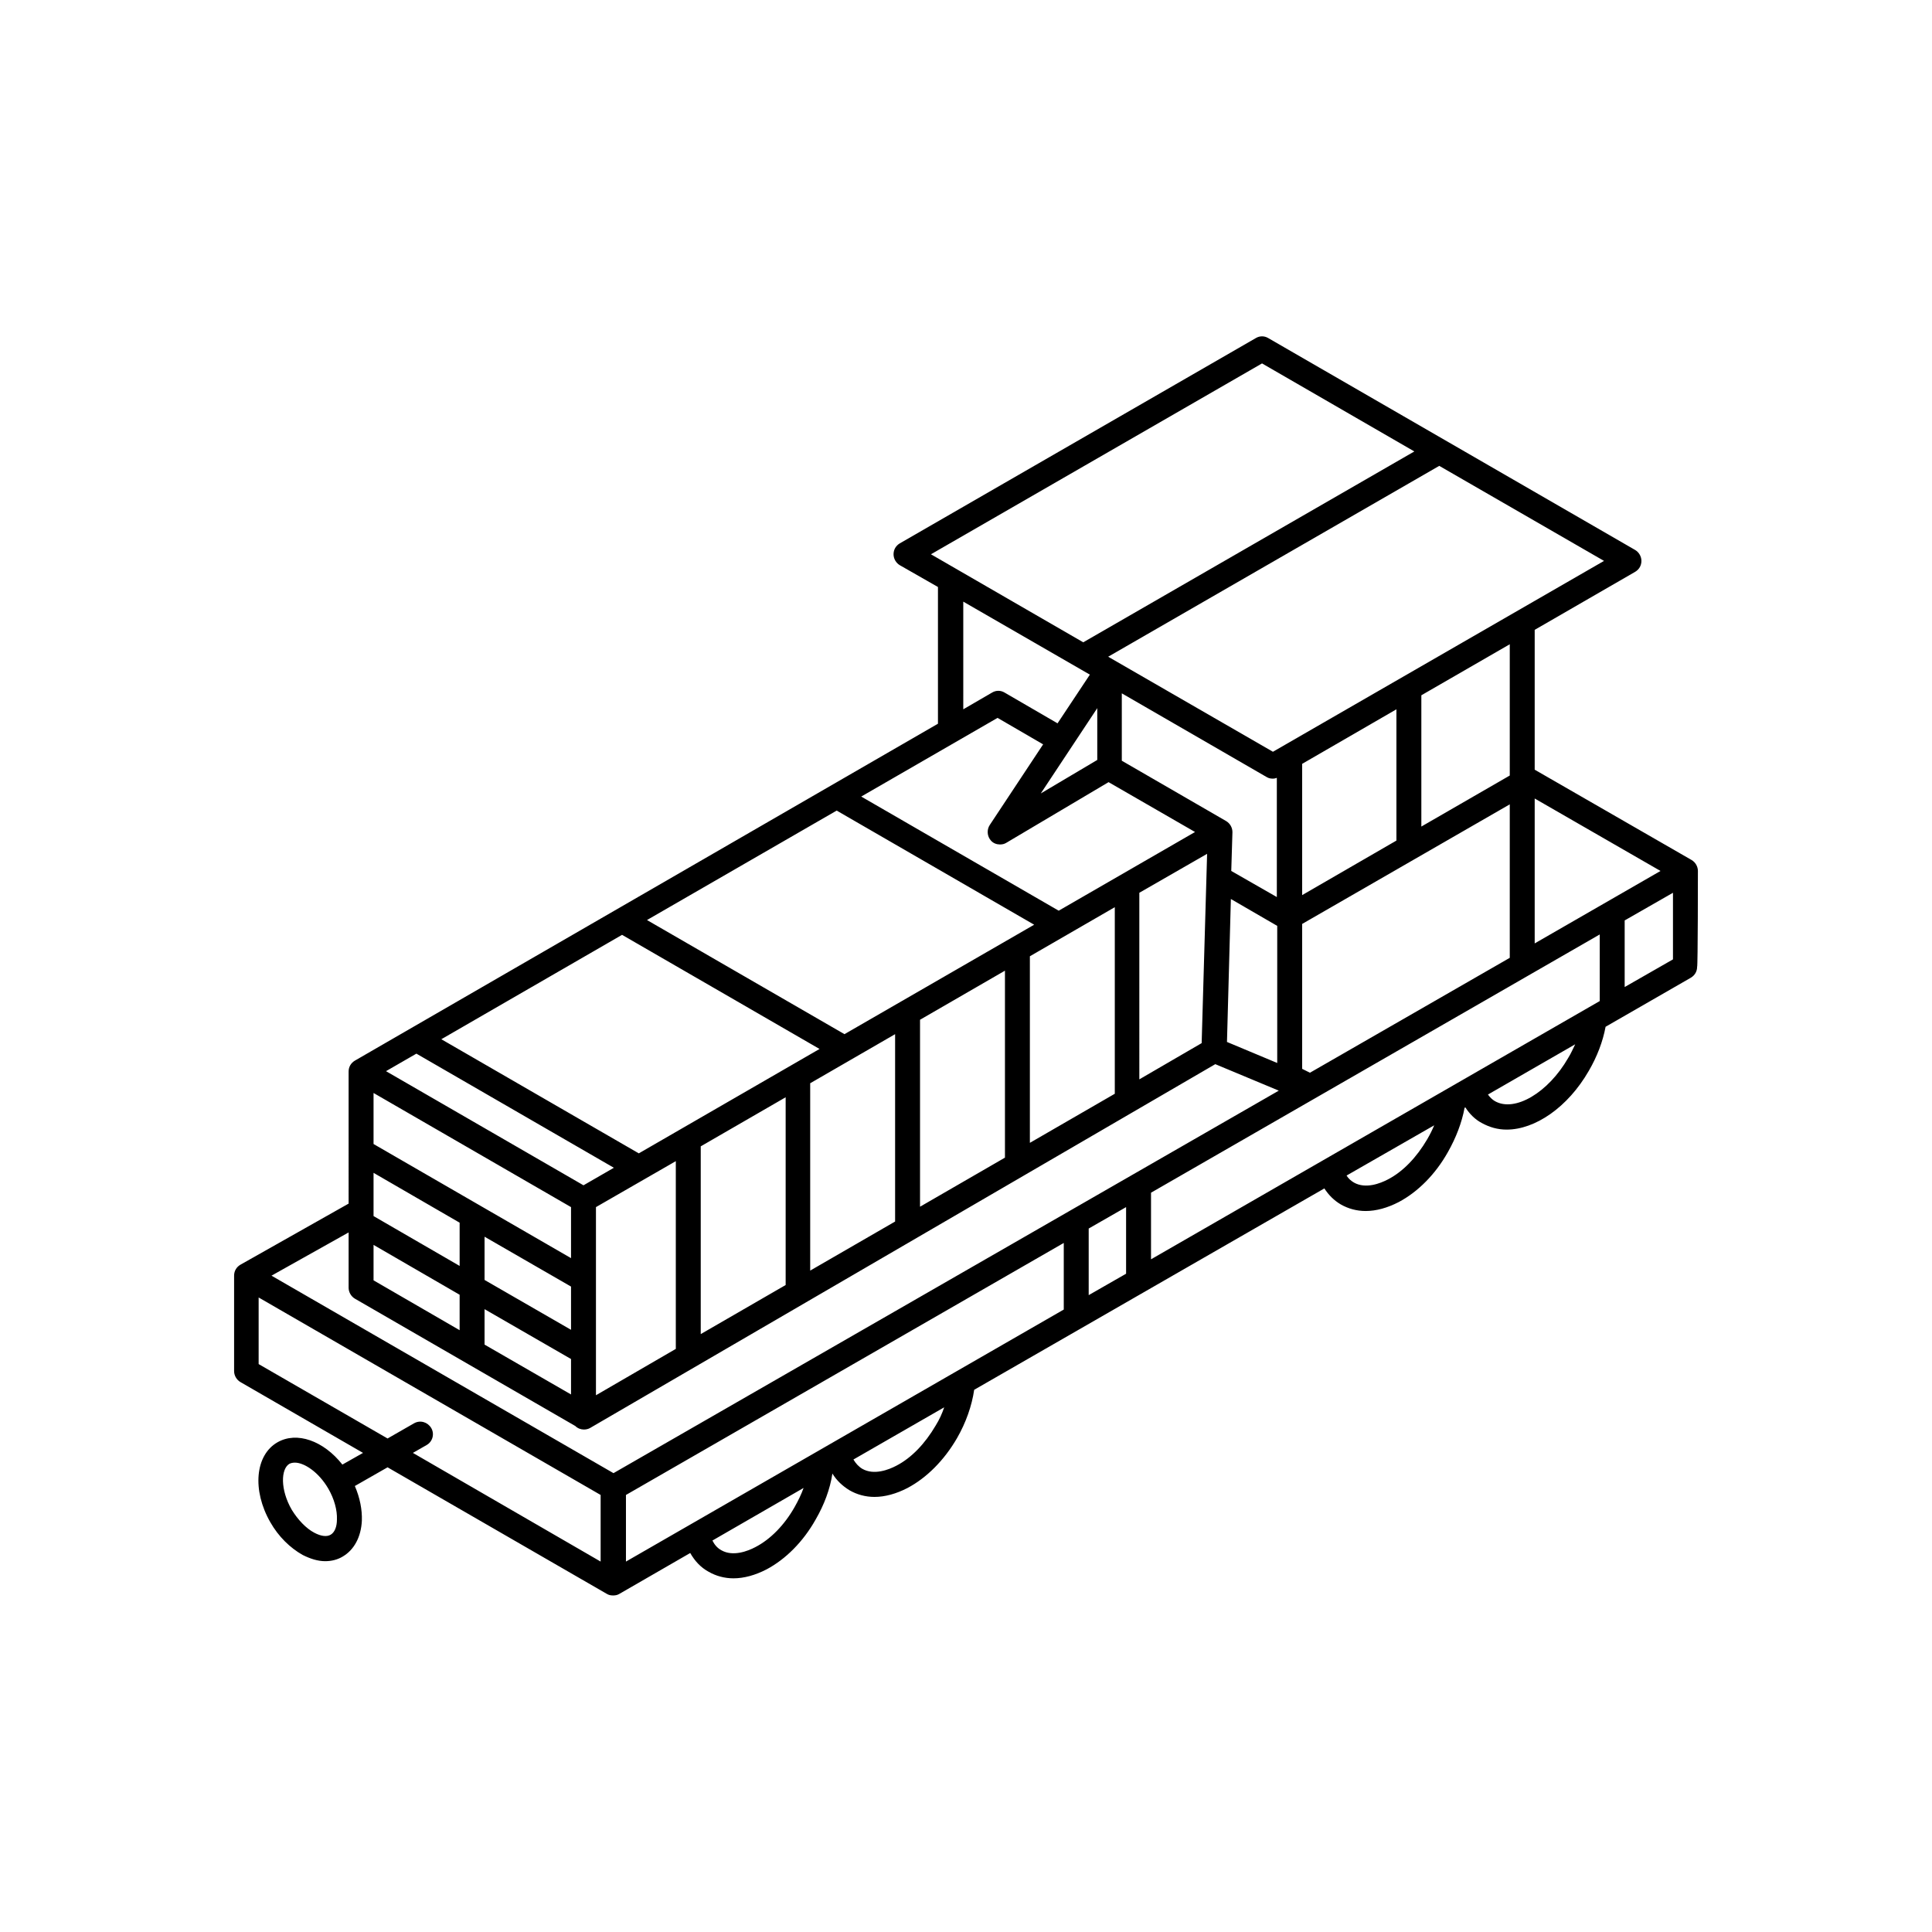 <?xml version="1.0" encoding="utf-8"?>
<!-- Generator: Adobe Illustrator 22.0.0, SVG Export Plug-In . SVG Version: 6.00 Build 0)  -->
<svg version="1.1" id="Layer_1" xmlns="http://www.w3.org/2000/svg" xmlns:xlink="http://www.w3.org/1999/xlink" x="0px" y="0px"
	 viewBox="0 0 496 496" style="enable-background:new 0 0 496 496;" xml:space="preserve">
<style type="text/css">
	.st0{fill:#9C9B9B;}
	.st1{fill:#15A7DE;}
</style>
<g>
	<g>
		<path d="M435.9,223.6c0-1.1-0.6-2.2-1.6-2.8L394,197.6v-35.9l25.8-14.9c1-0.6,1.6-1.6,1.6-2.8c0-1.1-0.6-2.2-1.6-2.8l-94.2-54.4
			c-1-0.6-2.2-0.6-3.2,0L231,139.5c-1,0.6-1.6,1.6-1.6,2.8c0,1.1,0.6,2.2,1.6,2.8l9.8,5.6v35.1L91.1,272.3c-1,0.6-1.6,1.6-1.6,2.8
			c0,0,0,0,0,0V309l-27.8,15.7c-1,0.6-1.6,1.6-1.6,2.8c0,0,0,0,0,0V352c0,1.1,0.6,2.2,1.6,2.8l31.5,18.2l-5.3,3
			c-4.8-6.1-11.7-8.6-16.7-5.7c-5.7,3.3-6.5,12.3-1.8,20.5c2.1,3.7,5.1,6.6,8.3,8.4c2,1,3.9,1.6,5.8,1.6c1.6,0,3.2-0.4,4.5-1.2
			c2.9-1.7,4.7-5,4.9-9.2c0.1-2.8-0.5-5.9-1.8-8.9l8.4-4.8l56.3,32.5c0.5,0.3,1,0.4,1.6,0.4c0.6,0,1.1-0.1,1.6-0.4l18.2-10.5
			c1.2,2.1,2.7,3.7,4.7,4.8c1.9,1.1,4.1,1.7,6.4,1.7c2.7,0,5.6-0.8,8.5-2.3c4.9-2.6,9.4-7.1,12.6-12.8c2.2-3.8,3.7-7.8,4.3-11.8
			c1.1,1.8,2.6,3.2,4.4,4.3c1.9,1.1,4.1,1.7,6.4,1.7c2.7,0,5.6-0.8,8.5-2.3c4.9-2.6,9.4-7.1,12.7-12.8c2.3-4,3.8-8.3,4.4-12.4
			l89.9-51.7c1.1,1.7,2.5,3.1,4.2,4.1c1.9,1.1,4.1,1.7,6.4,1.7c2.7,0,5.6-0.8,8.5-2.3c4.9-2.6,9.4-7.1,12.6-12.8
			c2.1-3.7,3.6-7.6,4.3-11.4l0.2-0.1c1.1,1.7,2.5,3.1,4.2,4c2,1.1,4.1,1.7,6.4,1.7c7.3,0,15.7-5.7,21.1-15.1
			c2.1-3.6,3.6-7.5,4.3-11.3l21.9-12.6c1-0.6,1.6-1.6,1.6-2.8C435.9,248.1,435.9,223.6,435.9,223.6L435.9,223.6z M84.9,394
			c-1,0.6-2.5,0.4-4.2-0.5c-2.1-1.1-4.2-3.3-5.8-5.9c-3-5.2-2.8-10.5-0.6-11.8c0.4-0.2,0.9-0.3,1.4-0.3c2.4,0,6.1,2.4,8.6,6.7
			c1.5,2.6,2.3,5.5,2.2,7.9C86.5,392,85.9,393.4,84.9,394L84.9,394z M426.3,223.6L394,242.2V205L426.3,223.6z M295.5,323.3v-17.1
			l115.2-66.3V257L295.5,323.3z M160.7,400.9v-17.1l112.4-64.7v17.1L160.7,400.9z M279.5,315.4l9.6-5.5V327l-9.6,5.5V315.4z
			 M124.4,345.2v-9.1l22.2,12.8v9.1L124.4,345.2z M146.6,323l-50.7-29.3l0-13.1l50.7,29.3V323z M146.6,330.3v11.1l-22.2-12.8v-11.1
			L146.6,330.3z M118,313.9V325l-22.1-12.8v-11.1L118,313.9z M95.9,319.6l22.1,12.8v9.1l-22.1-12.8V319.6z M153,309.9l20.5-11.8
			v48.2L153,358.2V309.9z M325.2,199.5c0.5,0.3,1,0.4,1.6,0.4c0.4,0,0.7-0.1,1-0.2v30.6l-11.7-6.7l0.3-9.9h0c0,0,0-0.1,0-0.1
			c0-1.1-0.6-2.2-1.6-2.8l-26.8-15.5V178L325.2,199.5z M334.3,229.8v-33.7l24.2-14v33.7L334.3,229.8z M281.7,181.8v13.3l-14.5,8.6
			L281.7,181.8z M254.1,211.8c-0.8,1.2-0.7,2.9,0.3,4c0.6,0.7,1.5,1,2.3,1c0.6,0,1.1-0.1,1.6-0.4l26.3-15.6l22.2,12.8l-35,20.2
			l-50.7-29.3l35-20.2l11.7,6.8L254.1,211.8z M265.5,237.4l-48.7,28.1l-50.7-29.3l48.7-28.1L265.5,237.4z M210.4,269.3L164,296.1
			l-50.7-29.3l46.4-26.8L210.4,269.3z M179.9,294.3l21.8-12.6v48.2l-21.8,12.6V294.3z M208,278.1l21.8-12.6v48.1L208,326.2V278.1z
			 M236.2,261.8l21.8-12.6v48l-21.8,12.6V261.8z M264.4,245.5l21.8-12.6v47.9l-21.8,12.6V245.5z M292.5,229.2l17.4-10l-1.4,48.6
			l-16,9.3V229.2z M316,230.8l11.9,6.9v35.2l-12.9-5.4L316,230.8z M334.3,274.4v-37.2l53.3-30.7v39.4l-51.3,29.5L334.3,274.4z
			 M387.6,199.1l-22.7,13.1v-33.7l22.7-13.1V199.1z M326.8,193l-42.3-24.4l85-49l42.3,24.4L326.8,193z M324,93.3l39.1,22.6l-85,49
			L239,142.3L324,93.3z M247.2,154.4l32.6,18.8l-8.3,12.5l-13.6-7.9c-1-0.6-2.2-0.6-3.2,0l-7.4,4.3V154.4z M106.9,270.5l50.7,29.3
			l-7.8,4.5l-50.7-29.3L106.9,270.5z M89.5,316.4v14.2c0,1.1,0.6,2.2,1.6,2.8l56.6,32.7c0.6,0.6,1.4,0.9,2.2,0.9
			c0.5,0,1.1-0.1,1.6-0.4L312,273.2l16.3,6.8l-170.8,98.2l-87.8-50.7L89.5,316.4z M110.7,366.6c-0.9-1.5-2.8-2.1-4.4-1.2l-6.8,3.9
			l-33.1-19.1v-17.1l87.8,50.7v17.1L106,373l3.5-2C111.1,370.1,111.6,368.1,110.7,366.6L110.7,366.6z M193.9,397.2
			c-1.9,1-5.7,2.5-8.7,0.8c-1.1-0.6-1.8-1.5-2.3-2.5l23.4-13.5c-0.6,1.7-1.4,3.3-2.3,4.9C201.4,391.5,197.8,395.2,193.9,397.2
			L193.9,397.2z M240.2,366c-2.7,4.6-6.2,8.3-10.1,10.3c-1.9,1-5.7,2.5-8.7,0.8c-1-0.6-1.7-1.4-2.3-2.4l23.3-13.4
			C241.9,362.8,241.2,364.4,240.2,366L240.2,366z M366.4,292.5c-2.7,4.6-6.2,8.3-10.1,10.3c-1.9,1-5.7,2.5-8.7,0.8
			c-0.7-0.4-1.4-1-1.9-1.8l22.5-12.9C367.7,290.1,367.1,291.3,366.4,292.5L366.4,292.5z M402.6,271.6c-5.1,8.9-13.7,14-18.8,11.1
			c-0.7-0.4-1.3-1-1.8-1.7l22.4-12.9C403.8,269.3,403.3,270.5,402.6,271.6L402.6,271.6z M417.1,253.4v-17.1l12.4-7.1v17.1
			L417.1,253.4z M417.1,253.4"/>
	</g>
</g>
</svg>
